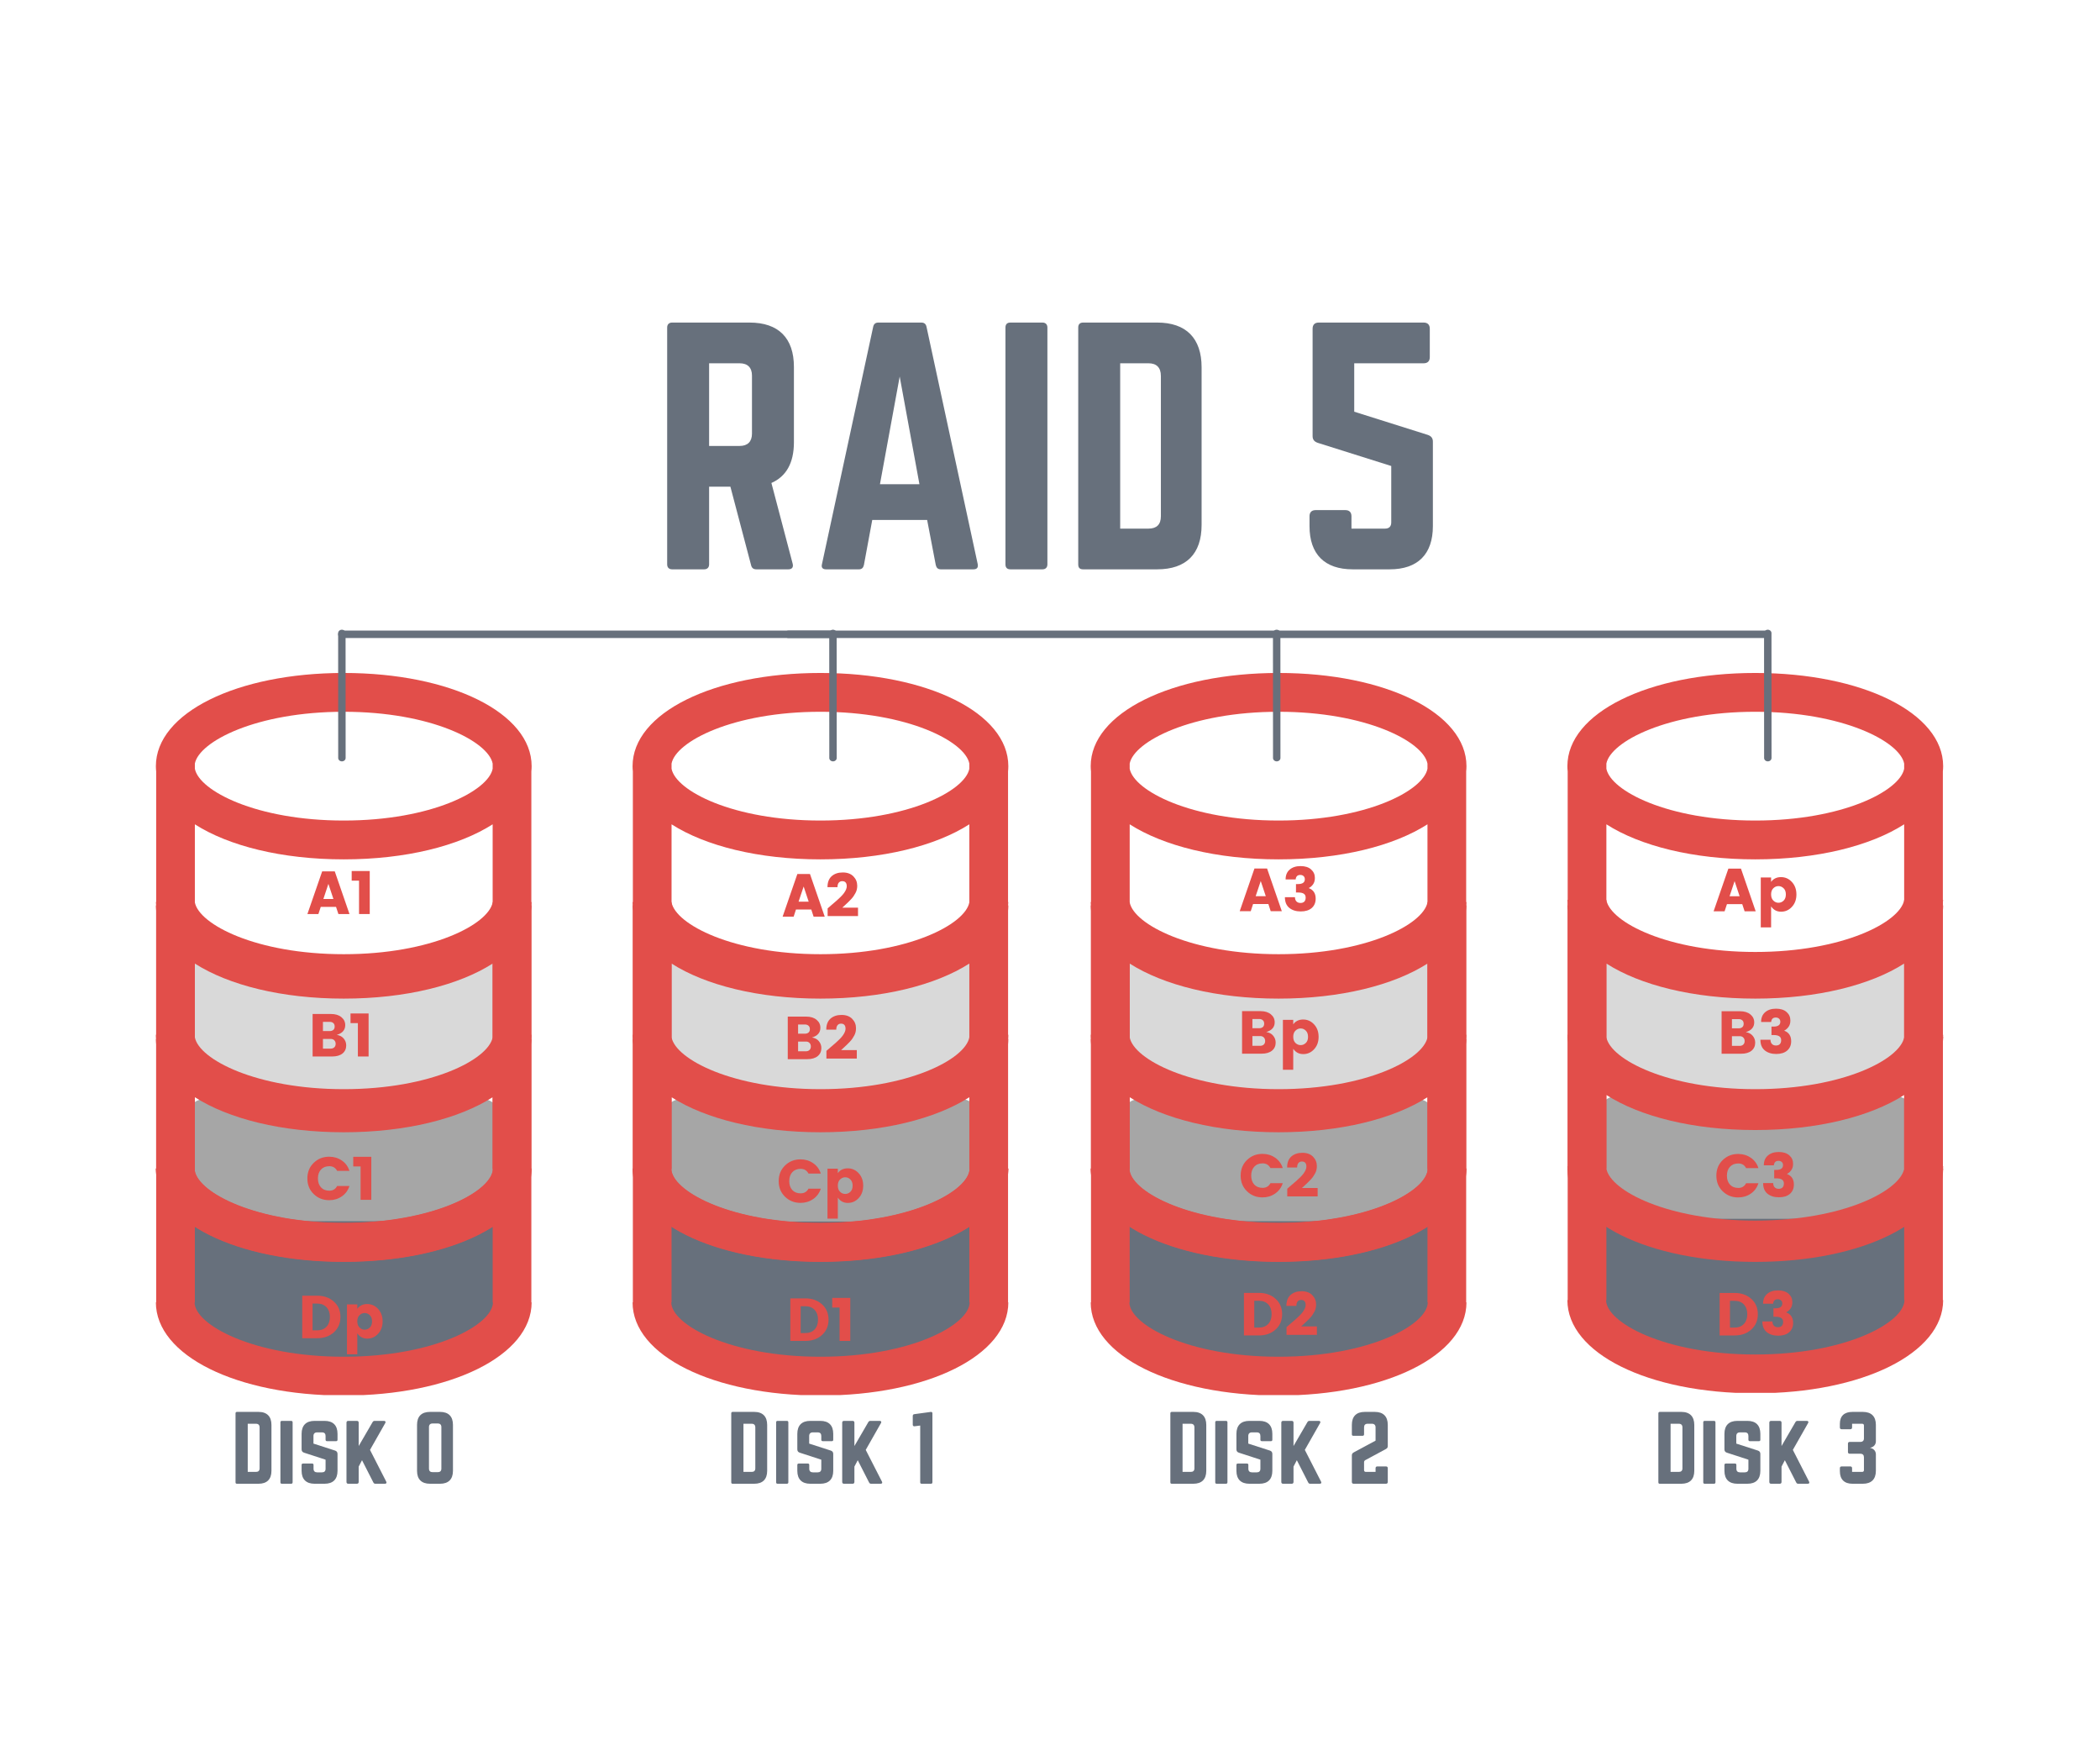 <svg xmlns="http://www.w3.org/2000/svg" width="705" viewBox="0 0 705 591" height="591" version="1.0"><defs><clipPath id="a"><path d="M 52.215 302.773 L 178.75 302.773 L 178.75 468.242 L 52.215 468.242 Z M 52.215 302.773"/></clipPath><clipPath id="b"><path d="M 212.246 302.773 L 338.781 302.773 L 338.781 468.242 L 212.246 468.242 Z M 212.246 302.773"/></clipPath><clipPath id="c"><path d="M 212.246 225.879 L 338.781 225.879 L 338.781 423.547 L 212.246 423.547 Z M 212.246 225.879"/></clipPath><clipPath id="d"><path d="M 52.215 225.879 L 178.75 225.879 L 178.75 423.547 L 52.215 423.547 Z M 52.215 225.879"/></clipPath><clipPath id="e"><path d="M 366.047 225.879 L 492.582 225.879 L 492.582 423.547 L 366.047 423.547 Z M 366.047 225.879"/></clipPath><clipPath id="f"><path d="M 526.078 302.023 L 652.613 302.023 L 652.613 467.496 L 526.078 467.496 Z M 526.078 302.023"/></clipPath><clipPath id="g"><path d="M 526.078 225.879 L 652.613 225.879 L 652.613 423.547 L 526.078 423.547 Z M 526.078 225.879"/></clipPath><clipPath id="h"><path d="M 366.047 302.773 L 492.582 302.773 L 492.582 468.242 L 366.047 468.242 Z M 366.047 302.773"/></clipPath></defs><path fill="#67707C" d="M 161.652 456.398 L 68.969 456.398 C 65.398 456.398 62.488 453.453 62.488 449.836 L 62.488 416.008 C 62.488 412.391 65.398 409.445 68.969 409.445 L 161.652 409.445 C 165.223 409.445 168.133 412.391 168.133 416.008 L 168.133 449.836 C 168.133 453.453 165.223 456.398 161.652 456.398"/><path fill="#D9D9D9" d="M 161.652 369.195 L 68.969 369.195 C 65.398 369.195 62.488 366.25 62.488 362.633 L 62.488 328.805 C 62.488 325.188 65.398 322.242 68.969 322.242 L 161.652 322.242 C 165.223 322.242 168.133 325.188 168.133 328.805 L 168.133 362.633 C 168.133 366.25 165.223 369.195 161.652 369.195"/><path fill="#A6A6A6" d="M 161.656 409.906 L 68.969 409.906 C 65.395 409.906 62.488 406.973 62.488 403.375 L 62.488 375.355 C 62.488 371.754 65.395 368.82 68.969 368.82 L 161.656 368.82 C 165.227 368.82 168.137 371.754 168.137 375.355 L 168.137 403.375 C 168.137 406.973 165.227 409.906 161.656 409.906"/><g clip-path="url(#a)"><path fill="#E24E4A" d="M 115.406 455.383 C 84.836 455.383 65.324 444.566 65.324 437.129 L 65.418 437.129 L 65.418 411.703 C 76.766 418.949 94.598 423.461 115.406 423.461 C 136.211 423.461 154.043 418.949 165.391 411.699 L 165.391 437.129 L 165.488 437.129 C 165.488 444.566 145.977 455.383 115.406 455.383 Z M 115.406 283.766 C 144.809 283.766 163.965 293.766 165.391 301.148 L 165.391 302.887 C 163.965 310.277 144.809 320.273 115.406 320.273 C 86.008 320.273 66.852 310.281 65.418 302.895 L 65.418 301.145 C 66.852 293.762 86.008 283.766 115.406 283.766 Z M 65.418 349.637 L 65.418 321.539 C 76.766 328.789 94.598 333.301 115.406 333.301 C 136.211 333.301 154.043 328.789 165.391 321.539 L 165.391 349.633 C 163.965 357.016 144.809 367.012 115.406 367.012 C 86.008 367.012 66.852 357.02 65.418 349.637 Z M 115.406 380.039 C 136.211 380.039 154.043 375.527 165.391 368.277 L 165.391 393.051 C 163.965 400.434 144.809 410.438 115.406 410.438 C 86.008 410.438 66.852 400.441 65.418 393.059 L 65.418 368.277 C 76.766 375.527 94.598 380.039 115.406 380.039 Z M 178.477 348.762 L 178.383 348.762 L 178.383 303.793 C 178.441 303.207 178.477 302.617 178.477 302.02 C 178.477 284.188 151.359 270.742 115.406 270.742 C 79.449 270.742 52.332 284.188 52.332 302.02 C 52.332 302.617 52.367 303.215 52.43 303.797 L 52.43 348.762 L 52.332 348.762 C 52.332 349.359 52.367 349.949 52.43 350.543 L 52.43 392.184 L 52.332 392.184 C 52.332 392.781 52.367 393.371 52.43 393.957 L 52.43 437.129 L 52.332 437.129 C 52.332 454.961 79.449 468.406 115.406 468.406 C 151.359 468.406 178.477 454.961 178.477 437.129 L 178.383 437.129 L 178.383 393.949 C 178.441 393.367 178.477 392.773 178.477 392.184 L 178.383 392.184 L 178.383 350.531 C 178.441 349.945 178.477 349.355 178.477 348.762"/></g><path fill="#67707C" d="M 636.145 454.949 L 542.875 454.949 C 539.285 454.949 536.355 452.035 536.355 448.461 L 536.355 415.016 C 536.355 411.441 539.285 408.527 542.875 408.527 L 636.145 408.527 C 639.738 408.527 642.668 411.441 642.668 415.016 L 642.668 448.461 C 642.668 452.035 639.738 454.949 636.145 454.949"/><path fill="#D9D9D9" d="M 636.145 367.746 L 542.875 367.746 C 539.285 367.746 536.355 364.832 536.355 361.258 L 536.355 327.816 C 536.355 324.238 539.285 321.324 542.875 321.324 L 636.145 321.324 C 639.738 321.324 642.668 324.238 642.668 327.816 L 642.668 361.258 C 642.668 364.832 639.738 367.746 636.145 367.746"/><path fill="#A6A6A6" d="M 636.148 409.086 L 542.875 409.086 C 539.281 409.086 536.352 406.145 536.352 402.539 L 536.352 374.453 C 536.352 370.844 539.281 367.906 542.875 367.906 L 636.148 367.906 C 639.742 367.906 642.668 370.844 642.668 374.453 L 642.668 402.539 C 642.668 406.145 639.742 409.086 636.148 409.086"/><path fill="#67707C" d="M 322.312 455.863 L 229.043 455.863 C 225.449 455.863 222.523 452.953 222.523 449.375 L 222.523 415.934 C 222.523 412.359 225.449 409.445 229.043 409.445 L 322.312 409.445 C 325.906 409.445 328.832 412.359 328.832 415.934 L 328.832 449.375 C 328.832 452.953 325.906 455.863 322.312 455.863"/><path fill="#D9D9D9" d="M 322.312 368.664 L 229.043 368.664 C 225.449 368.664 222.523 365.75 222.523 362.172 L 222.523 328.73 C 222.523 325.156 225.449 322.242 229.043 322.242 L 322.312 322.242 C 325.906 322.242 328.832 325.156 328.832 328.73 L 328.832 362.172 C 328.832 365.75 325.906 368.664 322.312 368.664"/><path fill="#A6A6A6" d="M 322.316 410 L 229.043 410 C 225.449 410 222.52 407.062 222.52 403.453 L 222.52 375.367 C 222.52 371.762 225.449 368.82 229.043 368.82 L 322.316 368.82 C 325.91 368.82 328.836 371.762 328.836 375.367 L 328.836 403.453 C 328.836 407.062 325.91 410 322.316 410"/><path fill="#67707C" d="M 475.484 456.398 L 382.801 456.398 C 379.23 456.398 376.324 453.453 376.324 449.836 L 376.324 416.008 C 376.324 412.391 379.23 409.445 382.801 409.445 L 475.484 409.445 C 479.059 409.445 481.965 412.391 481.965 416.008 L 481.965 449.836 C 481.965 453.453 479.059 456.398 475.484 456.398"/><path fill="#D9D9D9" d="M 475.484 369.195 L 382.801 369.195 C 379.23 369.195 376.324 366.25 376.324 362.633 L 376.324 328.805 C 376.324 325.188 379.23 322.242 382.801 322.242 L 475.484 322.242 C 479.059 322.242 481.965 325.188 481.965 328.805 L 481.965 362.633 C 481.965 366.25 479.059 369.195 475.484 369.195"/><path fill="#A6A6A6" d="M 475.488 409.906 L 382.801 409.906 C 379.23 409.906 376.32 406.973 376.32 403.375 L 376.32 375.355 C 376.32 371.754 379.23 368.82 382.801 368.82 L 475.488 368.82 C 479.059 368.82 481.969 371.754 481.969 375.355 L 481.969 403.375 C 481.969 406.973 479.059 409.906 475.488 409.906"/><g clip-path="url(#b)"><path fill="#E24E4A" d="M 275.438 455.383 C 244.867 455.383 225.355 444.566 225.355 437.129 L 225.449 437.129 L 225.449 411.703 C 236.797 418.949 254.629 423.461 275.438 423.461 C 296.242 423.461 314.074 418.949 325.422 411.699 L 325.422 437.129 L 325.52 437.129 C 325.52 444.566 306.008 455.383 275.438 455.383 Z M 275.438 283.766 C 304.84 283.766 323.996 293.766 325.422 301.148 L 325.422 302.887 C 323.996 310.277 304.84 320.273 275.438 320.273 C 246.039 320.273 226.883 310.281 225.449 302.895 L 225.449 301.145 C 226.883 293.762 246.039 283.766 275.438 283.766 Z M 225.449 349.637 L 225.449 321.539 C 236.797 328.789 254.629 333.301 275.438 333.301 C 296.242 333.301 314.074 328.789 325.422 321.539 L 325.422 349.633 C 323.996 357.016 304.84 367.012 275.438 367.012 C 246.039 367.012 226.883 357.02 225.449 349.637 Z M 275.438 380.039 C 296.242 380.039 314.074 375.527 325.422 368.277 L 325.422 393.051 C 323.996 400.434 304.84 410.438 275.438 410.438 C 246.039 410.438 226.883 400.441 225.449 393.059 L 225.449 368.277 C 236.797 375.527 254.629 380.039 275.438 380.039 Z M 338.508 348.762 L 338.414 348.762 L 338.414 303.793 C 338.473 303.207 338.508 302.617 338.508 302.02 C 338.508 284.188 311.391 270.742 275.438 270.742 C 239.48 270.742 212.363 284.188 212.363 302.02 C 212.363 302.617 212.398 303.215 212.461 303.797 L 212.461 348.762 L 212.363 348.762 C 212.363 349.359 212.398 349.949 212.461 350.543 L 212.461 392.184 L 212.363 392.184 C 212.363 392.781 212.398 393.371 212.461 393.957 L 212.461 437.129 L 212.363 437.129 C 212.363 454.961 239.48 468.406 275.438 468.406 C 311.391 468.406 338.508 454.961 338.508 437.129 L 338.414 437.129 L 338.414 393.949 C 338.473 393.367 338.508 392.773 338.508 392.184 L 338.414 392.184 L 338.414 350.531 C 338.473 349.945 338.508 349.355 338.508 348.762"/></g><g clip-path="url(#c)"><path fill="#E24E4A" d="M 275.438 410.52 C 244.867 410.52 225.355 399.707 225.355 392.27 L 225.449 392.27 L 225.449 366.84 C 236.797 374.086 254.629 378.598 275.438 378.598 C 296.242 378.598 314.074 374.086 325.422 366.836 L 325.422 392.27 L 325.52 392.27 C 325.52 399.707 306.008 410.52 275.438 410.52 Z M 275.438 238.902 C 304.84 238.902 323.996 248.906 325.422 256.289 L 325.422 258.027 C 323.996 265.414 304.84 275.41 275.438 275.41 C 246.039 275.41 226.883 265.422 225.449 258.031 L 225.449 256.281 C 226.883 248.898 246.039 238.902 275.438 238.902 Z M 225.449 304.777 L 225.449 276.676 C 236.797 283.93 254.629 288.441 275.438 288.441 C 296.242 288.441 314.074 283.93 325.422 276.676 L 325.422 304.77 C 323.996 312.152 304.84 322.148 275.438 322.148 C 246.039 322.148 226.883 312.16 225.449 304.777 Z M 275.438 335.18 C 296.242 335.18 314.074 330.668 325.422 323.414 L 325.422 348.191 C 323.996 355.574 304.84 365.574 275.438 365.574 C 246.039 365.574 226.883 355.578 225.449 348.195 L 225.449 323.414 C 236.797 330.668 254.629 335.18 275.438 335.18 Z M 338.508 303.902 L 338.414 303.902 L 338.414 258.93 C 338.473 258.344 338.508 257.754 338.508 257.156 C 338.508 239.324 311.391 225.879 275.438 225.879 C 239.48 225.879 212.363 239.324 212.363 257.156 C 212.363 257.754 212.398 258.352 212.461 258.938 L 212.461 303.902 L 212.363 303.902 C 212.363 304.5 212.398 305.09 212.461 305.68 L 212.461 347.32 L 212.363 347.32 C 212.363 347.918 212.398 348.508 212.461 349.094 L 212.461 392.27 L 212.363 392.27 C 212.363 410.098 239.48 423.547 275.438 423.547 C 311.391 423.547 338.508 410.098 338.508 392.27 L 338.414 392.27 L 338.414 349.09 C 338.473 348.504 338.508 347.914 338.508 347.32 L 338.414 347.32 L 338.414 305.668 C 338.473 305.082 338.508 304.492 338.508 303.902"/></g><path stroke-linecap="round" transform="matrix(2.251 0 0 2.493 113.521 212.904)" fill="none" d="M 0.501 0.001 L 73.357 0.001" stroke="#67707C"/><path stroke-linecap="round" transform="matrix(-.001 -2.261 2.493 -.001 279.653 255.549)" fill="none" d="M 0.5 -0 L 19.043 -0" stroke="#67707C"/><g clip-path="url(#d)"><path fill="#E24E4A" d="M 115.406 410.52 C 84.836 410.52 65.324 399.707 65.324 392.27 L 65.418 392.27 L 65.418 366.84 C 76.766 374.086 94.598 378.598 115.406 378.598 C 136.211 378.598 154.043 374.086 165.391 366.836 L 165.391 392.27 L 165.488 392.27 C 165.488 399.707 145.977 410.52 115.406 410.52 Z M 115.406 238.902 C 144.809 238.902 163.965 248.906 165.391 256.289 L 165.391 258.027 C 163.965 265.414 144.809 275.41 115.406 275.41 C 86.008 275.41 66.852 265.422 65.418 258.031 L 65.418 256.281 C 66.852 248.898 86.008 238.902 115.406 238.902 Z M 65.418 304.777 L 65.418 276.676 C 76.766 283.93 94.598 288.441 115.406 288.441 C 136.211 288.441 154.043 283.93 165.391 276.676 L 165.391 304.77 C 163.965 312.152 144.809 322.148 115.406 322.148 C 86.008 322.148 66.852 312.16 65.418 304.777 Z M 115.406 335.18 C 136.211 335.18 154.043 330.668 165.391 323.414 L 165.391 348.191 C 163.965 355.574 144.809 365.574 115.406 365.574 C 86.008 365.574 66.852 355.578 65.418 348.195 L 65.418 323.414 C 76.766 330.668 94.598 335.18 115.406 335.18 Z M 178.477 303.902 L 178.383 303.902 L 178.383 258.93 C 178.441 258.344 178.477 257.754 178.477 257.156 C 178.477 239.324 151.359 225.879 115.406 225.879 C 79.449 225.879 52.332 239.324 52.332 257.156 C 52.332 257.754 52.367 258.352 52.43 258.938 L 52.43 303.902 L 52.332 303.902 C 52.332 304.5 52.367 305.09 52.43 305.68 L 52.43 347.32 L 52.332 347.32 C 52.332 347.918 52.367 348.508 52.43 349.094 L 52.43 392.27 L 52.332 392.27 C 52.332 410.098 79.449 423.547 115.406 423.547 C 151.359 423.547 178.477 410.098 178.477 392.27 L 178.383 392.27 L 178.383 349.09 C 178.441 348.504 178.477 347.914 178.477 347.32 L 178.383 347.32 L 178.383 305.668 C 178.441 305.082 178.477 304.492 178.477 303.902"/></g><path stroke-linecap="round" transform="matrix(-.001 -2.261 2.493 -.001 114.784 255.549)" fill="none" d="M 0.5 0.001 L 19.043 0.001" stroke="#67707C"/><g clip-path="url(#e)"><path fill="#E24E4A" d="M 429.238 410.52 C 398.668 410.52 379.156 399.707 379.156 392.27 L 379.254 392.27 L 379.254 366.84 C 390.598 374.086 408.434 378.598 429.238 378.598 C 450.043 378.598 467.879 374.086 479.223 366.836 L 479.223 392.27 L 479.32 392.27 C 479.32 399.707 459.809 410.52 429.238 410.52 Z M 429.238 238.902 C 458.641 238.902 477.797 248.906 479.223 256.289 L 479.223 258.027 C 477.797 265.414 458.641 275.41 429.238 275.41 C 399.84 275.41 380.684 265.422 379.254 258.031 L 379.254 256.281 C 380.684 248.898 399.84 238.902 429.238 238.902 Z M 379.254 304.777 L 379.254 276.676 C 390.598 283.93 408.434 288.441 429.238 288.441 C 450.043 288.441 467.879 283.93 479.223 276.676 L 479.223 304.77 C 477.797 312.152 458.641 322.148 429.238 322.148 C 399.84 322.148 380.684 312.16 379.254 304.777 Z M 429.238 335.18 C 450.043 335.18 467.879 330.668 479.223 323.414 L 479.223 348.191 C 477.797 355.574 458.641 365.574 429.238 365.574 C 399.84 365.574 380.684 355.578 379.254 348.195 L 379.254 323.414 C 390.598 330.668 408.434 335.18 429.238 335.18 Z M 492.312 303.902 L 492.215 303.902 L 492.215 258.93 C 492.273 258.344 492.312 257.754 492.312 257.156 C 492.312 239.324 465.195 225.879 429.238 225.879 C 393.281 225.879 366.164 239.324 366.164 257.156 C 366.164 257.754 366.203 258.352 366.262 258.938 L 366.262 303.902 L 366.164 303.902 C 366.164 304.5 366.203 305.09 366.262 305.68 L 366.262 347.32 L 366.164 347.32 C 366.164 347.918 366.203 348.508 366.262 349.094 L 366.262 392.27 L 366.164 392.27 C 366.164 410.098 393.281 423.547 429.238 423.547 C 465.195 423.547 492.312 410.098 492.312 392.27 L 492.215 392.27 L 492.215 349.09 C 492.273 348.504 492.312 347.914 492.312 347.32 L 492.215 347.32 L 492.215 305.668 C 492.273 305.082 492.312 304.492 492.312 303.902"/></g><g clip-path="url(#f)"><path fill="#E24E4A" d="M 589.27 454.633 C 558.699 454.633 539.188 443.82 539.188 436.379 L 539.285 436.379 L 539.285 410.953 C 550.629 418.199 568.465 422.711 589.27 422.711 C 610.074 422.711 627.91 418.199 639.254 410.949 L 639.254 436.379 L 639.352 436.379 C 639.352 443.82 619.84 454.633 589.27 454.633 Z M 589.27 283.016 C 618.672 283.016 637.828 293.02 639.254 300.402 L 639.254 302.137 C 637.828 309.527 618.672 319.523 589.27 319.523 C 559.871 319.523 540.715 309.535 539.285 302.145 L 539.285 300.395 C 540.715 293.012 559.871 283.016 589.27 283.016 Z M 539.285 348.891 L 539.285 320.789 C 550.629 328.043 568.465 332.555 589.27 332.555 C 610.074 332.555 627.91 328.043 639.254 320.789 L 639.254 348.883 C 637.828 356.266 618.672 366.262 589.27 366.262 C 559.871 366.262 540.715 356.273 539.285 348.891 Z M 589.27 379.293 C 610.074 379.293 627.91 374.777 639.254 367.527 L 639.254 392.305 C 637.828 399.688 618.672 409.688 589.27 409.688 C 559.871 409.688 540.715 399.691 539.285 392.309 L 539.285 367.527 C 550.629 374.777 568.465 379.293 589.27 379.293 Z M 652.344 348.016 L 652.246 348.016 L 652.246 303.043 C 652.305 302.457 652.344 301.867 652.344 301.27 C 652.344 283.438 625.227 269.992 589.27 269.992 C 553.312 269.992 526.195 283.438 526.195 301.27 C 526.195 301.867 526.234 302.465 526.293 303.051 L 526.293 348.016 L 526.195 348.016 C 526.195 348.609 526.234 349.203 526.293 349.793 L 526.293 391.434 L 526.195 391.434 C 526.195 392.031 526.234 392.621 526.293 393.207 L 526.293 436.379 L 526.195 436.379 C 526.195 454.211 553.312 467.656 589.27 467.656 C 625.227 467.656 652.344 454.211 652.344 436.379 L 652.246 436.379 L 652.246 393.203 C 652.305 392.617 652.344 392.027 652.344 391.434 L 652.246 391.434 L 652.246 349.781 C 652.305 349.195 652.344 348.605 652.344 348.016"/></g><g clip-path="url(#g)"><path fill="#E24E4A" d="M 589.27 410.52 C 558.699 410.52 539.188 399.707 539.188 392.27 L 539.285 392.27 L 539.285 366.84 C 550.629 374.086 568.465 378.598 589.27 378.598 C 610.074 378.598 627.91 374.086 639.254 366.836 L 639.254 392.27 L 639.352 392.27 C 639.352 399.707 619.84 410.52 589.27 410.52 Z M 589.27 238.902 C 618.672 238.902 637.828 248.906 639.254 256.289 L 639.254 258.027 C 637.828 265.414 618.672 275.41 589.27 275.41 C 559.871 275.41 540.715 265.422 539.285 258.031 L 539.285 256.281 C 540.715 248.898 559.871 238.902 589.27 238.902 Z M 539.285 304.777 L 539.285 276.676 C 550.629 283.93 568.465 288.441 589.27 288.441 C 610.074 288.441 627.91 283.93 639.254 276.676 L 639.254 304.77 C 637.828 312.152 618.672 322.148 589.27 322.148 C 559.871 322.148 540.715 312.16 539.285 304.777 Z M 589.27 335.18 C 610.074 335.18 627.91 330.668 639.254 323.414 L 639.254 348.191 C 637.828 355.574 618.672 365.574 589.27 365.574 C 559.871 365.574 540.715 355.578 539.285 348.195 L 539.285 323.414 C 550.629 330.668 568.465 335.18 589.27 335.18 Z M 652.344 303.902 L 652.246 303.902 L 652.246 258.93 C 652.305 258.344 652.344 257.754 652.344 257.156 C 652.344 239.324 625.227 225.879 589.27 225.879 C 553.312 225.879 526.195 239.324 526.195 257.156 C 526.195 257.754 526.234 258.352 526.293 258.938 L 526.293 303.902 L 526.195 303.902 C 526.195 304.5 526.234 305.09 526.293 305.68 L 526.293 347.32 L 526.195 347.32 C 526.195 347.918 526.234 348.508 526.293 349.094 L 526.293 392.27 L 526.195 392.27 C 526.195 410.098 553.312 423.547 589.27 423.547 C 625.227 423.547 652.344 410.098 652.344 392.27 L 652.246 392.27 L 652.246 349.09 C 652.305 348.504 652.344 347.914 652.344 347.32 L 652.246 347.32 L 652.246 305.668 C 652.305 305.082 652.344 304.492 652.344 303.902"/></g><g fill="#67707C"><g><g><path d="M 47.73 -67.918 C 47.73 -77.648 42.551 -82.828 32.82 -82.828 L 6.832 -82.828 C 5.797 -82.828 5.176 -82.203 5.176 -81.168 L 5.176 -1.656 C 5.176 -0.621 5.797 0 6.832 0 L 17.602 0 C 18.637 0 19.258 -0.621 19.258 -1.656 L 19.258 -27.746 L 26.402 -27.746 L 33.336 -1.449 C 33.543 -0.52 34.062 0 35.098 0 L 45.863 0 C 47.004 0 47.625 -0.621 47.316 -1.863 L 40.172 -28.988 C 45.141 -31.164 47.73 -35.719 47.73 -42.656 Z M 19.258 -41.414 L 19.258 -69.16 L 29.508 -69.16 C 32.199 -69.16 33.648 -67.711 33.648 -65.02 L 33.648 -45.555 C 33.648 -42.863 32.199 -41.414 29.508 -41.414 Z M 19.258 -41.414" transform="translate(218.801 191.094)"/></g></g></g><g fill="#67707C"><g><g><path d="M 55.078 0 C 56.32 0 56.734 -0.621 56.527 -1.762 L 39.344 -81.375 C 39.137 -82.41 38.516 -82.828 37.582 -82.828 L 23.191 -82.828 C 22.258 -82.828 21.637 -82.41 21.43 -81.375 L 4.246 -1.762 C 3.934 -0.621 4.453 0 5.59 0 L 16.668 0 C 17.602 0 18.117 -0.52 18.324 -1.449 L 21.121 -16.566 L 39.551 -16.566 L 42.449 -1.449 C 42.656 -0.52 43.172 0 44.105 0 Z M 36.961 -28.574 L 23.711 -28.574 L 30.336 -64.707 Z M 36.961 -28.574" transform="translate(271.704 191.094)"/></g></g></g><g fill="#67707C"><g><g><path d="M 6.832 -82.828 C 5.695 -82.828 5.176 -82.203 5.176 -81.168 L 5.176 -1.656 C 5.176 -0.621 5.695 0 6.832 0 L 17.602 0 C 18.637 0 19.258 -0.621 19.258 -1.656 L 19.258 -81.168 C 19.258 -82.203 18.637 -82.828 17.602 -82.828 Z M 6.832 -82.828" transform="translate(332.37 191.094)"/></g></g></g><g fill="#67707C"><g><g><path d="M 5.176 -1.656 C 5.176 -0.52 5.695 0 6.832 0 L 31.68 0 C 41.414 0 46.59 -5.176 46.59 -14.91 L 46.59 -67.812 C 46.59 -77.547 41.414 -82.828 31.68 -82.828 L 6.832 -82.828 C 5.695 -82.828 5.176 -82.203 5.176 -81.168 Z M 19.258 -13.668 L 19.258 -69.16 L 28.781 -69.16 C 31.473 -69.16 32.922 -67.711 32.922 -64.914 L 32.922 -17.809 C 32.922 -15.012 31.473 -13.668 28.781 -13.668 Z M 19.258 -13.668" transform="translate(356.803 191.094)"/></g></g></g><g fill="#67707C"><g><g><path d="M 8.281 -82.828 C 6.938 -82.828 6.211 -82.102 6.211 -80.754 L 6.211 -44.727 C 6.211 -43.586 6.73 -42.863 7.973 -42.449 L 32.613 -34.684 L 32.613 -15.738 C 32.613 -14.391 31.887 -13.668 30.543 -13.668 L 19.258 -13.668 L 19.258 -17.809 C 19.258 -19.152 18.531 -19.879 17.188 -19.879 L 7.246 -19.879 C 5.902 -19.879 5.176 -19.152 5.176 -17.809 L 5.176 -14.496 C 5.176 -5.074 10.25 0 19.672 0 L 32.094 0 C 41.516 0 46.59 -5.074 46.59 -14.496 L 46.59 -42.863 C 46.59 -44 46.07 -44.727 44.828 -45.141 L 20.188 -52.906 L 20.188 -69.16 L 43.484 -69.16 C 44.828 -69.16 45.555 -69.883 45.555 -71.23 L 45.555 -80.754 C 45.555 -82.102 44.828 -82.828 43.484 -82.828 Z M 8.281 -82.828" transform="translate(434.448 191.094)"/></g></g></g><path stroke-linecap="round" transform="matrix(2.251 0 0 2.493 427.355 212.904)" fill="none" d="M 0.5 0.001 L 73.358 0.001" stroke="#67707C"/><path stroke-linecap="round" transform="matrix(-.001 -2.261 2.493 -.001 593.487 255.549)" fill="none" d="M 0.5 -0.001 L 19.043 -0.001" stroke="#67707C"/><path stroke-linecap="round" transform="matrix(-.001 -2.261 2.493 -.001 428.617 255.549)" fill="none" d="M 0.5 0 L 19.043 0" stroke="#67707C"/><g clip-path="url(#h)"><path fill="#E24E4A" d="M 429.238 455.383 C 398.668 455.383 379.156 444.566 379.156 437.129 L 379.254 437.129 L 379.254 411.703 C 390.598 418.949 408.434 423.461 429.238 423.461 C 450.043 423.461 467.879 418.949 479.223 411.699 L 479.223 437.129 L 479.32 437.129 C 479.32 444.566 459.809 455.383 429.238 455.383 Z M 429.238 283.766 C 458.641 283.766 477.797 293.766 479.223 301.148 L 479.223 302.887 C 477.797 310.277 458.641 320.273 429.238 320.273 C 399.84 320.273 380.684 310.281 379.254 302.895 L 379.254 301.145 C 380.684 293.762 399.84 283.766 429.238 283.766 Z M 379.254 349.637 L 379.254 321.539 C 390.598 328.789 408.434 333.301 429.238 333.301 C 450.043 333.301 467.879 328.789 479.223 321.539 L 479.223 349.633 C 477.797 357.016 458.641 367.012 429.238 367.012 C 399.84 367.012 380.684 357.02 379.254 349.637 Z M 429.238 380.039 C 450.043 380.039 467.879 375.527 479.223 368.277 L 479.223 393.051 C 477.797 400.434 458.641 410.438 429.238 410.438 C 399.84 410.438 380.684 400.441 379.254 393.059 L 379.254 368.277 C 390.598 375.527 408.434 380.039 429.238 380.039 Z M 492.312 348.762 L 492.215 348.762 L 492.215 303.793 C 492.273 303.207 492.312 302.617 492.312 302.02 C 492.312 284.188 465.195 270.742 429.238 270.742 C 393.281 270.742 366.164 284.188 366.164 302.02 C 366.164 302.617 366.203 303.215 366.262 303.797 L 366.262 348.762 L 366.164 348.762 C 366.164 349.359 366.203 349.949 366.262 350.543 L 366.262 392.184 L 366.164 392.184 C 366.164 392.781 366.203 393.371 366.262 393.957 L 366.262 437.129 L 366.164 437.129 C 366.164 454.961 393.281 468.406 429.238 468.406 C 465.195 468.406 492.312 454.961 492.312 437.129 L 492.215 437.129 L 492.215 393.949 C 492.273 393.367 492.312 392.773 492.312 392.184 L 492.215 392.184 L 492.215 350.531 C 492.273 349.945 492.312 349.355 492.312 348.762"/></g><path stroke-linecap="round" transform="matrix(2.251 0 0 2.493 263.502 212.904)" fill="none" d="M 0.501 0.001 L 73.357 0.001" stroke="#67707C"/><g fill="#67707C"><g><g><path d="M 1.508 -0.48 C 1.508 -0.152 1.656 0 1.988 0 L 9.223 0 C 12.059 0 13.566 -1.508 13.566 -4.34 L 13.566 -19.746 C 13.566 -22.578 12.059 -24.117 9.223 -24.117 L 1.988 -24.117 C 1.656 -24.117 1.508 -23.934 1.508 -23.633 Z M 5.605 -3.98 L 5.605 -20.137 L 8.379 -20.137 C 9.164 -20.137 9.586 -19.715 9.586 -18.902 L 9.586 -5.184 C 9.586 -4.371 9.164 -3.98 8.379 -3.98 Z M 5.605 -3.98" transform="translate(77.564 498.014)"/></g></g></g><g fill="#67707C"><g><g><path d="M 1.988 0 C 1.656 0 1.508 -0.18 1.508 -0.48 L 1.508 -20.621 C 1.508 -20.922 1.656 -21.102 1.988 -21.102 L 5.125 -21.102 C 5.426 -21.102 5.605 -20.922 5.605 -20.621 L 5.605 -0.48 C 5.605 -0.18 5.426 0 5.125 0 Z M 1.988 0" transform="translate(92.632 498.014)"/></g></g></g><g fill="#67707C"><g><g><path d="M 5.848 -21.102 C 3.043 -21.102 1.508 -19.594 1.508 -16.762 L 1.508 -11.547 C 1.508 -10.973 1.777 -10.609 2.32 -10.43 L 9.555 -8.078 L 9.555 -5.035 C 9.555 -4.219 9.133 -3.828 8.352 -3.828 L 6.723 -3.828 C 5.969 -3.828 5.516 -4.219 5.516 -5.035 L 5.516 -6.301 C 5.516 -6.633 5.367 -6.781 5.035 -6.781 L 1.988 -6.781 C 1.688 -6.781 1.508 -6.633 1.508 -6.301 L 1.508 -4.34 C 1.508 -1.508 3.043 0 5.848 0 L 9.223 0 C 12.059 0 13.566 -1.508 13.566 -4.34 L 13.566 -10.008 C 13.566 -10.582 13.293 -10.941 12.781 -11.125 L 5.488 -13.477 L 5.488 -16.039 C 5.488 -16.82 5.938 -17.242 6.691 -17.242 L 8.352 -17.242 C 9.164 -17.242 9.555 -16.82 9.555 -16.039 L 9.555 -14.77 C 9.555 -14.469 9.738 -14.289 10.039 -14.289 L 13.082 -14.289 C 13.414 -14.289 13.566 -14.469 13.566 -14.77 L 13.566 -16.762 C 13.566 -19.594 12.059 -21.102 9.223 -21.102 Z M 5.848 -21.102" transform="translate(99.744 498.014)"/></g></g></g><g fill="#67707C"><g><g><path d="M 14.41 0 C 14.891 0 15.074 -0.301 14.863 -0.691 L 9.406 -11.363 L 14.531 -20.379 C 14.77 -20.77 14.559 -21.102 14.109 -21.102 L 10.941 -21.102 C 10.609 -21.102 10.398 -20.922 10.25 -20.648 L 5.605 -12.66 L 5.605 -20.5 C 5.605 -20.891 5.395 -21.102 5.004 -21.102 L 2.109 -21.102 C 1.719 -21.102 1.508 -20.891 1.508 -20.5 L 1.508 -0.602 C 1.508 -0.211 1.719 0 2.109 0 L 5.004 0 C 5.395 0 5.605 -0.211 5.605 -0.602 L 5.605 -5.758 L 6.723 -7.898 L 10.52 -0.453 C 10.672 -0.152 10.852 0 11.215 0 Z M 14.41 0" transform="translate(114.811 498.014)"/></g></g></g><g fill="#67707C"><g><g><path d="M 1.508 -4.34 C 1.508 -1.508 3.016 0 5.848 0 L 9.223 0 C 12.059 0 13.566 -1.508 13.566 -4.34 L 13.566 -19.773 C 13.566 -22.609 12.059 -24.117 9.223 -24.117 L 5.848 -24.117 C 3.016 -24.117 1.508 -22.609 1.508 -19.773 Z M 6.723 -3.891 C 5.938 -3.891 5.516 -4.281 5.516 -5.094 L 5.516 -19.023 C 5.516 -19.805 5.938 -20.227 6.723 -20.227 L 8.473 -20.227 C 9.254 -20.227 9.676 -19.805 9.676 -19.023 L 9.676 -5.094 C 9.676 -4.281 9.254 -3.891 8.473 -3.891 Z M 6.723 -3.891" transform="translate(138.498 498.014)"/></g></g></g><g fill="#67707C"><g><g><path d="M 1.508 -0.48 C 1.508 -0.152 1.656 0 1.988 0 L 9.223 0 C 12.059 0 13.566 -1.508 13.566 -4.34 L 13.566 -19.746 C 13.566 -22.578 12.059 -24.117 9.223 -24.117 L 1.988 -24.117 C 1.656 -24.117 1.508 -23.934 1.508 -23.633 Z M 5.605 -3.98 L 5.605 -20.137 L 8.379 -20.137 C 9.164 -20.137 9.586 -19.715 9.586 -18.902 L 9.586 -5.184 C 9.586 -4.371 9.164 -3.98 8.379 -3.98 Z M 5.605 -3.98" transform="translate(243.984 498.014)"/></g></g></g><g fill="#67707C"><g><g><path d="M 1.988 0 C 1.656 0 1.508 -0.18 1.508 -0.48 L 1.508 -20.621 C 1.508 -20.922 1.656 -21.102 1.988 -21.102 L 5.125 -21.102 C 5.426 -21.102 5.605 -20.922 5.605 -20.621 L 5.605 -0.48 C 5.605 -0.18 5.426 0 5.125 0 Z M 1.988 0" transform="translate(259.052 498.014)"/></g></g></g><g fill="#67707C"><g><g><path d="M 5.848 -21.102 C 3.043 -21.102 1.508 -19.594 1.508 -16.762 L 1.508 -11.547 C 1.508 -10.973 1.777 -10.609 2.32 -10.43 L 9.555 -8.078 L 9.555 -5.035 C 9.555 -4.219 9.133 -3.828 8.352 -3.828 L 6.723 -3.828 C 5.969 -3.828 5.516 -4.219 5.516 -5.035 L 5.516 -6.301 C 5.516 -6.633 5.367 -6.781 5.035 -6.781 L 1.988 -6.781 C 1.688 -6.781 1.508 -6.633 1.508 -6.301 L 1.508 -4.34 C 1.508 -1.508 3.043 0 5.848 0 L 9.223 0 C 12.059 0 13.566 -1.508 13.566 -4.34 L 13.566 -10.008 C 13.566 -10.582 13.293 -10.941 12.781 -11.125 L 5.488 -13.477 L 5.488 -16.039 C 5.488 -16.82 5.938 -17.242 6.691 -17.242 L 8.352 -17.242 C 9.164 -17.242 9.555 -16.82 9.555 -16.039 L 9.555 -14.77 C 9.555 -14.469 9.738 -14.289 10.039 -14.289 L 13.082 -14.289 C 13.414 -14.289 13.566 -14.469 13.566 -14.77 L 13.566 -16.762 C 13.566 -19.594 12.059 -21.102 9.223 -21.102 Z M 5.848 -21.102" transform="translate(266.164 498.014)"/></g></g></g><g fill="#67707C"><g><g><path d="M 14.41 0 C 14.891 0 15.074 -0.301 14.863 -0.691 L 9.406 -11.363 L 14.531 -20.379 C 14.77 -20.77 14.559 -21.102 14.109 -21.102 L 10.941 -21.102 C 10.609 -21.102 10.398 -20.922 10.25 -20.648 L 5.605 -12.66 L 5.605 -20.5 C 5.605 -20.891 5.395 -21.102 5.004 -21.102 L 2.109 -21.102 C 1.719 -21.102 1.508 -20.891 1.508 -20.5 L 1.508 -0.602 C 1.508 -0.211 1.719 0 2.109 0 L 5.004 0 C 5.395 0 5.605 -0.211 5.605 -0.602 L 5.605 -5.758 L 6.723 -7.898 L 10.52 -0.453 C 10.672 -0.152 10.852 0 11.215 0 Z M 14.41 0" transform="translate(281.232 498.014)"/></g></g></g><g fill="#67707C"><g><g><path d="M 2.078 -23.363 C 1.688 -23.332 1.508 -23.121 1.508 -22.73 L 1.508 -19.836 C 1.508 -19.445 1.75 -19.234 2.141 -19.293 L 4.008 -19.535 L 4.008 -0.48 C 4.008 -0.18 4.16 0 4.492 0 L 7.625 0 C 7.93 0 8.109 -0.18 8.109 -0.48 L 8.109 -23.633 C 8.109 -23.934 7.93 -24.117 7.625 -24.117 Z M 2.078 -23.363" transform="translate(304.918 498.014)"/></g></g></g><g fill="#E24E4A"><g><g><path d="M 10.594 0 L 9.812 -2.406 L 4.672 -2.406 L 3.891 0 L 0.188 0 L 5.141 -14.328 L 9.375 -14.328 L 14.328 0 Z M 5.547 -5.047 L 8.938 -5.047 L 7.25 -10.125 Z M 5.547 -5.047" transform="translate(262.546 307.68)"/></g></g></g><g fill="#E24E4A"><g><g><path d="M 0.797 -0.203 L 0.797 -2.781 C 1.16 -3.113 1.676 -3.562 2.344 -4.125 C 3.008 -4.695 3.523 -5.141 3.891 -5.453 C 4.254 -5.773 4.68 -6.176 5.172 -6.656 C 5.66 -7.145 6.023 -7.555 6.266 -7.891 C 6.898 -8.773 7.219 -9.539 7.219 -10.188 C 7.219 -11.344 6.711 -11.922 5.703 -11.922 C 5.211 -11.922 4.82 -11.75 4.531 -11.406 C 4.25 -11.062 4.109 -10.562 4.109 -9.906 L 0.75 -9.906 C 0.75 -11.531 1.219 -12.758 2.156 -13.594 C 3.102 -14.426 4.344 -14.844 5.875 -14.844 C 7.406 -14.844 8.598 -14.406 9.453 -13.531 C 10.305 -12.664 10.734 -11.613 10.734 -10.375 C 10.734 -9.438 10.531 -8.613 10.125 -7.906 C 9.883 -7.5 9.676 -7.156 9.5 -6.875 C 9.32 -6.594 9.031 -6.238 8.625 -5.812 C 8.219 -5.395 7.922 -5.094 7.734 -4.906 C 7.547 -4.719 7.195 -4.391 6.688 -3.922 C 6.176 -3.461 5.852 -3.164 5.719 -3.031 L 11 -3.031 L 11 -0.203 Z M 0.797 -0.203" transform="translate(277.049 307.68)"/></g></g></g><g fill="#E24E4A"><g><g><path d="M 2.812 -1.938 C 1.395 -3.312 0.688 -5.055 0.688 -7.172 C 0.688 -9.297 1.395 -11.047 2.812 -12.422 C 4.227 -13.797 5.961 -14.484 8.016 -14.484 C 9.598 -14.484 11.004 -14.062 12.234 -13.219 C 13.473 -12.383 14.336 -11.219 14.828 -9.719 L 10.688 -9.719 C 10.133 -10.77 9.258 -11.297 8.062 -11.297 C 6.875 -11.297 5.938 -10.922 5.25 -10.172 C 4.57 -9.422 4.234 -8.422 4.234 -7.172 C 4.234 -5.93 4.57 -4.938 5.25 -4.188 C 5.938 -3.445 6.875 -3.078 8.062 -3.078 C 9.258 -3.078 10.133 -3.598 10.688 -4.641 L 14.828 -4.641 C 14.336 -3.148 13.473 -1.984 12.234 -1.141 C 11.004 -0.297 9.598 0.125 8.016 0.125 C 5.961 0.125 4.227 -0.562 2.812 -1.938 Z M 2.812 -1.938" transform="translate(260.73 403.616)"/></g></g></g><g fill="#E24E4A"><g><g><path d="M 9.219 -3.594 C 9.719 -4.07 9.969 -4.758 9.969 -5.656 C 9.969 -6.551 9.719 -7.242 9.219 -7.734 C 8.719 -8.223 8.141 -8.469 7.484 -8.469 C 6.836 -8.469 6.258 -8.223 5.75 -7.734 C 5.25 -7.254 5 -6.566 5 -5.672 C 5 -4.773 5.25 -4.082 5.75 -3.594 C 6.258 -3.113 6.836 -2.875 7.484 -2.875 C 8.141 -2.875 8.719 -3.113 9.219 -3.594 Z M 5 -9.859 C 5.781 -10.93 6.891 -11.469 8.328 -11.469 C 9.773 -11.469 11 -10.922 12 -9.828 C 13.008 -8.742 13.516 -7.352 13.516 -5.656 C 13.516 -3.957 13.008 -2.566 12 -1.484 C 11 -0.398 9.785 0.141 8.359 0.141 C 6.93 0.141 5.812 -0.453 5 -1.641 L 5 5.406 L 1.531 5.406 L 1.531 -11.359 L 5 -11.359 Z M 5 -9.859" transform="translate(276.27 403.616)"/></g></g></g><g fill="#E24E4A"><g><g><path d="M 1.531 -14.281 L 7.734 -14.281 C 9.18 -14.281 10.332 -13.926 11.188 -13.219 C 12.051 -12.52 12.484 -11.625 12.484 -10.531 C 12.484 -8.914 11.539 -7.828 9.656 -7.266 C 10.625 -7.129 11.391 -6.727 11.953 -6.062 C 12.523 -5.395 12.812 -4.613 12.812 -3.719 C 12.812 -2.582 12.395 -1.676 11.562 -1 C 10.727 -0.332 9.566 0 8.078 0 L 1.531 0 Z M 5 -11.641 L 5 -8.547 L 7.281 -8.547 C 7.781 -8.547 8.18 -8.672 8.484 -8.922 C 8.797 -9.18 8.953 -9.566 8.953 -10.078 C 8.953 -10.586 8.797 -10.973 8.484 -11.234 C 8.18 -11.504 7.781 -11.641 7.281 -11.641 Z M 5 -2.641 L 7.625 -2.641 C 8.102 -2.641 8.5 -2.781 8.812 -3.062 C 9.125 -3.352 9.281 -3.75 9.281 -4.25 C 9.281 -4.75 9.129 -5.148 8.828 -5.453 C 8.523 -5.754 8.141 -5.906 7.672 -5.906 L 5 -5.906 Z M 5 -2.641" transform="translate(262.931 355.502)"/></g></g></g><g fill="#E24E4A"><g><g><path d="M 0.797 -0.203 L 0.797 -2.781 C 1.16 -3.113 1.676 -3.562 2.344 -4.125 C 3.008 -4.695 3.523 -5.141 3.891 -5.453 C 4.254 -5.773 4.68 -6.176 5.172 -6.656 C 5.66 -7.145 6.023 -7.555 6.266 -7.891 C 6.898 -8.773 7.219 -9.539 7.219 -10.188 C 7.219 -11.344 6.711 -11.922 5.703 -11.922 C 5.211 -11.922 4.82 -11.75 4.531 -11.406 C 4.25 -11.062 4.109 -10.562 4.109 -9.906 L 0.75 -9.906 C 0.75 -11.531 1.219 -12.758 2.156 -13.594 C 3.102 -14.426 4.344 -14.844 5.875 -14.844 C 7.406 -14.844 8.598 -14.406 9.453 -13.531 C 10.305 -12.664 10.734 -11.613 10.734 -10.375 C 10.734 -9.438 10.531 -8.613 10.125 -7.906 C 9.883 -7.5 9.676 -7.156 9.5 -6.875 C 9.32 -6.594 9.031 -6.238 8.625 -5.812 C 8.219 -5.395 7.922 -5.094 7.734 -4.906 C 7.547 -4.719 7.195 -4.391 6.688 -3.922 C 6.176 -3.461 5.852 -3.164 5.719 -3.031 L 11 -3.031 L 11 -0.203 Z M 0.797 -0.203" transform="translate(276.64 355.502)"/></g></g></g><g fill="#E24E4A"><g><g><path d="M 5 -2.641 L 6.547 -2.641 C 7.879 -2.641 8.926 -3.047 9.688 -3.859 C 10.445 -4.68 10.828 -5.773 10.828 -7.141 C 10.828 -8.516 10.445 -9.609 9.688 -10.422 C 8.926 -11.234 7.879 -11.641 6.547 -11.641 L 5 -11.641 Z M 6.547 -14.281 C 8.828 -14.281 10.695 -13.617 12.156 -12.297 C 13.625 -10.973 14.359 -9.254 14.359 -7.141 C 14.359 -5.035 13.625 -3.316 12.156 -1.984 C 10.695 -0.66 8.828 0 6.547 0 L 1.531 0 L 1.531 -14.281 Z M 6.547 -14.281" transform="translate(263.793 450.076)"/></g></g></g><g fill="#E24E4A"><g><g><path d="M 3.031 0 L 3.031 -11.203 L 0.562 -11.203 L 0.562 -14.438 L 6.625 -14.438 L 6.625 0 Z M 3.031 0" transform="translate(278.825 450.076)"/></g></g></g><g fill="#E24E4A"><g><g><path d="M 10.594 0 L 9.797 -2.406 L 4.672 -2.406 L 3.875 0 L 0.188 0 L 5.141 -14.312 L 9.375 -14.312 L 14.312 0 Z M 5.547 -5.047 L 8.922 -5.047 L 7.234 -10.125 Z M 5.547 -5.047" transform="translate(103.014 306.791)"/></g></g></g><g fill="#E24E4A"><g><g><path d="M 3.031 0 L 3.031 -11.203 L 0.562 -11.203 L 0.562 -14.438 L 6.625 -14.438 L 6.625 0 Z M 3.031 0" transform="translate(117.504 306.791)"/></g></g></g><g fill="#E24E4A"><g><g><path d="M 2.812 -1.938 C 1.395 -3.312 0.688 -5.055 0.688 -7.172 C 0.688 -9.285 1.395 -11.031 2.812 -12.406 C 4.227 -13.781 5.961 -14.469 8.016 -14.469 C 9.598 -14.469 11.004 -14.047 12.234 -13.203 C 13.473 -12.367 14.332 -11.207 14.812 -9.719 L 10.672 -9.719 C 10.129 -10.758 9.258 -11.281 8.062 -11.281 C 6.875 -11.281 5.938 -10.906 5.25 -10.156 C 4.57 -9.414 4.234 -8.422 4.234 -7.172 C 4.234 -5.93 4.57 -4.938 5.25 -4.188 C 5.938 -3.438 6.875 -3.062 8.062 -3.062 C 9.258 -3.062 10.129 -3.586 10.672 -4.641 L 14.812 -4.641 C 14.332 -3.148 13.473 -1.984 12.234 -1.141 C 11.004 -0.297 9.598 0.125 8.016 0.125 C 5.961 0.125 4.227 -0.562 2.812 -1.938 Z M 2.812 -1.938" transform="translate(102.5 402.712)"/></g></g></g><g fill="#E24E4A"><g><g><path d="M 3.031 0 L 3.031 -11.203 L 0.562 -11.203 L 0.562 -14.438 L 6.625 -14.438 L 6.625 0 Z M 3.031 0" transform="translate(118.027 402.712)"/></g></g></g><g fill="#E24E4A"><g><g><path d="M 1.531 -14.266 L 7.719 -14.266 C 9.176 -14.266 10.332 -13.91 11.188 -13.203 C 12.051 -12.504 12.484 -11.613 12.484 -10.531 C 12.484 -8.914 11.539 -7.82 9.656 -7.25 C 10.613 -7.113 11.379 -6.711 11.953 -6.047 C 12.523 -5.391 12.812 -4.613 12.812 -3.719 C 12.812 -2.582 12.395 -1.676 11.562 -1 C 10.727 -0.332 9.562 0 8.062 0 L 1.531 0 Z M 5 -11.625 L 5 -8.531 L 7.281 -8.531 C 7.781 -8.531 8.18 -8.66 8.484 -8.922 C 8.785 -9.18 8.938 -9.562 8.938 -10.062 C 8.938 -10.57 8.785 -10.957 8.484 -11.219 C 8.18 -11.488 7.781 -11.625 7.281 -11.625 Z M 5 -2.641 L 7.625 -2.641 C 8.094 -2.641 8.484 -2.781 8.797 -3.062 C 9.109 -3.352 9.266 -3.75 9.266 -4.25 C 9.266 -4.75 9.113 -5.145 8.812 -5.438 C 8.52 -5.738 8.133 -5.891 7.656 -5.891 L 5 -5.891 Z M 5 -2.641" transform="translate(103.417 354.606)"/></g></g></g><g fill="#E24E4A"><g><g><path d="M 3.031 0 L 3.031 -11.203 L 0.562 -11.203 L 0.562 -14.438 L 6.625 -14.438 L 6.625 0 Z M 3.031 0" transform="translate(117.115 354.606)"/></g></g></g><g fill="#E24E4A"><g><g><path d="M 5 -2.641 L 6.547 -2.641 C 7.867 -2.641 8.91 -3.047 9.672 -3.859 C 10.43 -4.672 10.812 -5.758 10.812 -7.125 C 10.812 -8.5 10.43 -9.594 9.672 -10.406 C 8.91 -11.219 7.867 -11.625 6.547 -11.625 L 5 -11.625 Z M 6.547 -14.266 C 8.816 -14.266 10.688 -13.602 12.156 -12.281 C 13.625 -10.969 14.359 -9.254 14.359 -7.141 C 14.359 -5.035 13.625 -3.316 12.156 -1.984 C 10.688 -0.66 8.816 0 6.547 0 L 1.531 0 L 1.531 -14.266 Z M 6.547 -14.266" transform="translate(99.932 449.164)"/></g></g></g><g fill="#E24E4A"><g><g><path d="M 9.203 -3.578 C 9.703 -4.066 9.953 -4.758 9.953 -5.656 C 9.953 -6.551 9.703 -7.238 9.203 -7.719 C 8.703 -8.207 8.125 -8.453 7.469 -8.453 C 6.82 -8.453 6.25 -8.211 5.75 -7.734 C 5.25 -7.254 5 -6.566 5 -5.672 C 5 -4.773 5.25 -4.082 5.75 -3.594 C 6.25 -3.102 6.82 -2.859 7.469 -2.859 C 8.125 -2.859 8.703 -3.098 9.203 -3.578 Z M 5 -9.859 C 5.77 -10.93 6.875 -11.469 8.312 -11.469 C 9.758 -11.469 10.984 -10.922 11.984 -9.828 C 12.992 -8.734 13.5 -7.336 13.5 -5.641 C 13.5 -3.953 12.992 -2.566 11.984 -1.484 C 10.984 -0.398 9.77 0.141 8.344 0.141 C 6.926 0.141 5.812 -0.453 5 -1.641 L 5 5.406 L 1.531 5.406 L 1.531 -11.344 L 5 -11.344 Z M 5 -9.859" transform="translate(114.95 449.164)"/></g></g></g><g fill="#67707C"><g><g><path d="M 1.508 -0.48 C 1.508 -0.152 1.656 0 1.988 0 L 9.223 0 C 12.059 0 13.566 -1.508 13.566 -4.34 L 13.566 -19.746 C 13.566 -22.578 12.059 -24.117 9.223 -24.117 L 1.988 -24.117 C 1.656 -24.117 1.508 -23.934 1.508 -23.633 Z M 5.605 -3.98 L 5.605 -20.137 L 8.379 -20.137 C 9.164 -20.137 9.586 -19.715 9.586 -18.902 L 9.586 -5.184 C 9.586 -4.371 9.164 -3.98 8.379 -3.98 Z M 5.605 -3.98" transform="translate(391.397 498.014)"/></g></g></g><g fill="#67707C"><g><g><path d="M 1.988 0 C 1.656 0 1.508 -0.18 1.508 -0.48 L 1.508 -20.621 C 1.508 -20.922 1.656 -21.102 1.988 -21.102 L 5.125 -21.102 C 5.426 -21.102 5.605 -20.922 5.605 -20.621 L 5.605 -0.48 C 5.605 -0.18 5.426 0 5.125 0 Z M 1.988 0" transform="translate(406.465 498.014)"/></g></g></g><g fill="#67707C"><g><g><path d="M 5.848 -21.102 C 3.043 -21.102 1.508 -19.594 1.508 -16.762 L 1.508 -11.547 C 1.508 -10.973 1.777 -10.609 2.32 -10.43 L 9.555 -8.078 L 9.555 -5.035 C 9.555 -4.219 9.133 -3.828 8.352 -3.828 L 6.723 -3.828 C 5.969 -3.828 5.516 -4.219 5.516 -5.035 L 5.516 -6.301 C 5.516 -6.633 5.367 -6.781 5.035 -6.781 L 1.988 -6.781 C 1.688 -6.781 1.508 -6.633 1.508 -6.301 L 1.508 -4.34 C 1.508 -1.508 3.043 0 5.848 0 L 9.223 0 C 12.059 0 13.566 -1.508 13.566 -4.34 L 13.566 -10.008 C 13.566 -10.582 13.293 -10.941 12.781 -11.125 L 5.488 -13.477 L 5.488 -16.039 C 5.488 -16.82 5.938 -17.242 6.691 -17.242 L 8.352 -17.242 C 9.164 -17.242 9.555 -16.82 9.555 -16.039 L 9.555 -14.77 C 9.555 -14.469 9.738 -14.289 10.039 -14.289 L 13.082 -14.289 C 13.414 -14.289 13.566 -14.469 13.566 -14.77 L 13.566 -16.762 C 13.566 -19.594 12.059 -21.102 9.223 -21.102 Z M 5.848 -21.102" transform="translate(413.577 498.014)"/></g></g></g><g fill="#67707C"><g><g><path d="M 14.41 0 C 14.891 0 15.074 -0.301 14.863 -0.691 L 9.406 -11.363 L 14.531 -20.379 C 14.77 -20.77 14.559 -21.102 14.109 -21.102 L 10.941 -21.102 C 10.609 -21.102 10.398 -20.922 10.25 -20.648 L 5.605 -12.66 L 5.605 -20.5 C 5.605 -20.891 5.395 -21.102 5.004 -21.102 L 2.109 -21.102 C 1.719 -21.102 1.508 -20.891 1.508 -20.5 L 1.508 -0.602 C 1.508 -0.211 1.719 0 2.109 0 L 5.004 0 C 5.395 0 5.605 -0.211 5.605 -0.602 L 5.605 -5.758 L 6.723 -7.898 L 10.52 -0.453 C 10.672 -0.152 10.852 0 11.215 0 Z M 14.41 0" transform="translate(428.645 498.014)"/></g></g></g><g fill="#67707C"><g><g><path d="M 12.75 -11.547 C 13.324 -11.848 13.566 -12.09 13.566 -12.66 L 13.566 -19.773 C 13.566 -22.609 12.027 -24.117 9.223 -24.117 L 5.848 -24.117 C 3.016 -24.117 1.508 -22.609 1.508 -19.773 L 1.508 -16.578 C 1.508 -16.277 1.656 -16.098 1.988 -16.098 L 5.125 -16.098 C 5.426 -16.098 5.605 -16.277 5.605 -16.578 L 5.605 -18.93 C 5.605 -19.715 6 -20.137 6.812 -20.137 L 8.258 -20.137 C 9.012 -20.137 9.465 -19.715 9.465 -18.93 L 9.465 -14.469 L 2.293 -10.609 C 1.719 -10.309 1.508 -10.07 1.508 -9.496 L 1.508 -0.602 C 1.508 -0.211 1.719 0 2.109 0 L 12.961 0 C 13.355 0 13.566 -0.211 13.566 -0.602 L 13.566 -5.215 C 13.566 -5.605 13.355 -5.816 12.961 -5.816 L 10.07 -5.816 C 9.676 -5.816 9.465 -5.605 9.465 -5.215 L 9.465 -3.98 L 6.211 -3.98 C 5.816 -3.98 5.605 -4.191 5.605 -4.582 L 5.605 -7.203 C 5.605 -7.535 5.727 -7.746 6.027 -7.93 Z M 12.75 -11.547" transform="translate(452.331 498.014)"/></g></g></g><g fill="#67707C"><g><g><path d="M 1.508 -0.48 C 1.508 -0.152 1.656 0 1.988 0 L 9.223 0 C 12.059 0 13.566 -1.508 13.566 -4.34 L 13.566 -19.746 C 13.566 -22.578 12.059 -24.117 9.223 -24.117 L 1.988 -24.117 C 1.656 -24.117 1.508 -23.934 1.508 -23.633 Z M 5.605 -3.98 L 5.605 -20.137 L 8.379 -20.137 C 9.164 -20.137 9.586 -19.715 9.586 -18.902 L 9.586 -5.184 C 9.586 -4.371 9.164 -3.98 8.379 -3.98 Z M 5.605 -3.98" transform="translate(555.231 498.014)"/></g></g></g><g fill="#67707C"><g><g><path d="M 1.988 0 C 1.656 0 1.508 -0.18 1.508 -0.48 L 1.508 -20.621 C 1.508 -20.922 1.656 -21.102 1.988 -21.102 L 5.125 -21.102 C 5.426 -21.102 5.605 -20.922 5.605 -20.621 L 5.605 -0.48 C 5.605 -0.18 5.426 0 5.125 0 Z M 1.988 0" transform="translate(570.299 498.014)"/></g></g></g><g fill="#67707C"><g><g><path d="M 5.848 -21.102 C 3.043 -21.102 1.508 -19.594 1.508 -16.762 L 1.508 -11.547 C 1.508 -10.973 1.777 -10.609 2.32 -10.43 L 9.555 -8.078 L 9.555 -5.035 C 9.555 -4.219 9.133 -3.828 8.352 -3.828 L 6.723 -3.828 C 5.969 -3.828 5.516 -4.219 5.516 -5.035 L 5.516 -6.301 C 5.516 -6.633 5.367 -6.781 5.035 -6.781 L 1.988 -6.781 C 1.688 -6.781 1.508 -6.633 1.508 -6.301 L 1.508 -4.34 C 1.508 -1.508 3.043 0 5.848 0 L 9.223 0 C 12.059 0 13.566 -1.508 13.566 -4.34 L 13.566 -10.008 C 13.566 -10.582 13.293 -10.941 12.781 -11.125 L 5.488 -13.477 L 5.488 -16.039 C 5.488 -16.82 5.938 -17.242 6.691 -17.242 L 8.352 -17.242 C 9.164 -17.242 9.555 -16.82 9.555 -16.039 L 9.555 -14.77 C 9.555 -14.469 9.738 -14.289 10.039 -14.289 L 13.082 -14.289 C 13.414 -14.289 13.566 -14.469 13.566 -14.77 L 13.566 -16.762 C 13.566 -19.594 12.059 -21.102 9.223 -21.102 Z M 5.848 -21.102" transform="translate(577.41 498.014)"/></g></g></g><g fill="#67707C"><g><g><path d="M 14.41 0 C 14.891 0 15.074 -0.301 14.863 -0.691 L 9.406 -11.363 L 14.531 -20.379 C 14.77 -20.77 14.559 -21.102 14.109 -21.102 L 10.941 -21.102 C 10.609 -21.102 10.398 -20.922 10.25 -20.648 L 5.605 -12.66 L 5.605 -20.5 C 5.605 -20.891 5.395 -21.102 5.004 -21.102 L 2.109 -21.102 C 1.719 -21.102 1.508 -20.891 1.508 -20.5 L 1.508 -0.602 C 1.508 -0.211 1.719 0 2.109 0 L 5.004 0 C 5.395 0 5.605 -0.211 5.605 -0.602 L 5.605 -5.758 L 6.723 -7.898 L 10.52 -0.453 C 10.672 -0.152 10.852 0 11.215 0 Z M 14.41 0" transform="translate(592.479 498.014)"/></g></g></g><g fill="#67707C"><g><g><path d="M 13.594 -19.773 C 13.594 -22.609 12.059 -24.117 9.223 -24.117 L 5.727 -24.117 C 2.984 -24.117 1.508 -22.73 1.508 -20.137 L 1.508 -18.902 C 1.508 -18.508 1.719 -18.297 2.109 -18.297 L 5.004 -18.297 C 5.395 -18.297 5.605 -18.508 5.605 -18.902 L 5.605 -20.137 L 8.984 -20.137 C 9.375 -20.137 9.586 -19.926 9.586 -19.535 L 9.586 -15.223 C 9.586 -14.469 9.164 -14.047 8.379 -14.047 L 4.824 -14.047 C 4.43 -14.047 4.219 -13.836 4.219 -13.445 L 4.219 -10.672 C 4.219 -10.281 4.43 -10.07 4.824 -10.07 L 8.379 -10.07 C 9.195 -10.07 9.586 -9.645 9.586 -8.863 L 9.586 -4.582 C 9.586 -4.191 9.375 -3.98 8.984 -3.98 L 5.605 -3.98 L 5.605 -5.215 C 5.605 -5.605 5.395 -5.816 5.004 -5.816 L 2.109 -5.816 C 1.719 -5.816 1.508 -5.605 1.508 -5.215 L 1.508 -4.219 C 1.508 -1.477 2.984 0 5.727 0 L 9.223 0 C 12.059 0 13.594 -1.508 13.594 -4.34 L 13.594 -9.887 C 13.594 -11.004 12.781 -11.848 11.695 -12.027 L 11.695 -12.09 C 12.781 -12.27 13.594 -13.113 13.594 -14.227 Z M 13.594 -19.773" transform="translate(616.165 498.014)"/></g></g></g><g fill="#E24E4A"><g><g><path d="M 10.594 0 L 9.797 -2.406 L 4.672 -2.406 L 3.875 0 L 0.188 0 L 5.141 -14.312 L 9.375 -14.312 L 14.312 0 Z M 5.547 -5.047 L 8.922 -5.047 L 7.234 -10.125 Z M 5.547 -5.047" transform="translate(575.095 305.868)"/></g></g></g><g fill="#E24E4A"><g><g><path d="M 9.203 -3.578 C 9.703 -4.066 9.953 -4.758 9.953 -5.656 C 9.953 -6.551 9.703 -7.238 9.203 -7.719 C 8.703 -8.207 8.125 -8.453 7.469 -8.453 C 6.82 -8.453 6.25 -8.211 5.75 -7.734 C 5.25 -7.254 5 -6.566 5 -5.672 C 5 -4.773 5.25 -4.082 5.75 -3.594 C 6.25 -3.102 6.82 -2.859 7.469 -2.859 C 8.125 -2.859 8.703 -3.098 9.203 -3.578 Z M 5 -9.859 C 5.77 -10.93 6.875 -11.469 8.312 -11.469 C 9.758 -11.469 10.984 -10.922 11.984 -9.828 C 12.992 -8.734 13.5 -7.336 13.5 -5.641 C 13.5 -3.953 12.992 -2.566 11.984 -1.484 C 10.984 -0.398 9.77 0.141 8.344 0.141 C 6.926 0.141 5.812 -0.453 5 -1.641 L 5 5.406 L 1.531 5.406 L 1.531 -11.344 L 5 -11.344 Z M 5 -9.859" transform="translate(589.585 305.868)"/></g></g></g><g fill="#E24E4A"><g><g><path d="M 2.812 -1.938 C 1.395 -3.312 0.688 -5.055 0.688 -7.172 C 0.688 -9.285 1.395 -11.031 2.812 -12.406 C 4.227 -13.781 5.961 -14.469 8.016 -14.469 C 9.598 -14.469 11.004 -14.047 12.234 -13.203 C 13.473 -12.367 14.332 -11.207 14.812 -9.719 L 10.672 -9.719 C 10.129 -10.758 9.258 -11.281 8.062 -11.281 C 6.875 -11.281 5.938 -10.906 5.25 -10.156 C 4.57 -9.414 4.234 -8.422 4.234 -7.172 C 4.234 -5.93 4.57 -4.938 5.25 -4.188 C 5.938 -3.438 6.875 -3.062 8.062 -3.062 C 9.258 -3.062 10.129 -3.586 10.672 -4.641 L 14.812 -4.641 C 14.332 -3.148 13.473 -1.984 12.234 -1.141 C 11.004 -0.297 9.598 0.125 8.016 0.125 C 5.961 0.125 4.227 -0.562 2.812 -1.938 Z M 2.812 -1.938" transform="translate(575.517 401.788)"/></g></g></g><g fill="#E24E4A"><g><g><path d="M 6.016 -12.156 C 5.078 -12.156 4.562 -11.656 4.469 -10.656 L 1.094 -10.656 C 1.094 -12.07 1.551 -13.172 2.469 -13.953 C 3.383 -14.734 4.598 -15.125 6.109 -15.125 C 7.629 -15.125 8.812 -14.75 9.656 -14 C 10.5 -13.258 10.922 -12.312 10.922 -11.156 C 10.922 -10.25 10.695 -9.508 10.25 -8.938 C 9.812 -8.375 9.363 -8 8.906 -7.812 L 8.906 -7.719 C 10.426 -7.133 11.188 -5.961 11.188 -4.203 C 11.188 -2.879 10.738 -1.832 9.844 -1.062 C 8.957 -0.301 7.734 0.078 6.172 0.078 C 4.609 0.078 3.332 -0.316 2.344 -1.109 C 1.352 -1.91 0.859 -3.109 0.859 -4.703 L 4.234 -4.703 C 4.242 -4.098 4.41 -3.625 4.734 -3.281 C 5.055 -2.938 5.504 -2.766 6.078 -2.766 C 6.66 -2.766 7.098 -2.922 7.391 -3.234 C 7.68 -3.547 7.828 -3.988 7.828 -4.562 C 7.828 -5.133 7.625 -5.562 7.219 -5.844 C 6.812 -6.133 6.145 -6.281 5.219 -6.281 L 4.578 -6.281 L 4.578 -9.109 L 5.219 -9.109 C 6.77 -9.109 7.547 -9.648 7.547 -10.734 C 7.547 -11.172 7.406 -11.516 7.125 -11.766 C 6.844 -12.023 6.473 -12.156 6.016 -12.156 Z M 6.016 -12.156" transform="translate(591.043 401.788)"/></g></g></g><g fill="#E24E4A"><g><g><path d="M 1.531 -14.266 L 7.719 -14.266 C 9.176 -14.266 10.332 -13.91 11.188 -13.203 C 12.051 -12.504 12.484 -11.613 12.484 -10.531 C 12.484 -8.914 11.539 -7.82 9.656 -7.25 C 10.613 -7.113 11.379 -6.711 11.953 -6.047 C 12.523 -5.391 12.812 -4.613 12.812 -3.719 C 12.812 -2.582 12.395 -1.676 11.562 -1 C 10.727 -0.332 9.562 0 8.062 0 L 1.531 0 Z M 5 -11.625 L 5 -8.531 L 7.281 -8.531 C 7.781 -8.531 8.18 -8.66 8.484 -8.922 C 8.785 -9.18 8.938 -9.562 8.938 -10.062 C 8.938 -10.57 8.785 -10.957 8.484 -11.219 C 8.18 -11.488 7.781 -11.625 7.281 -11.625 Z M 5 -2.641 L 7.625 -2.641 C 8.094 -2.641 8.484 -2.781 8.797 -3.062 C 9.109 -3.352 9.266 -3.75 9.266 -4.25 C 9.266 -4.75 9.113 -5.145 8.812 -5.438 C 8.52 -5.738 8.133 -5.891 7.656 -5.891 L 5 -5.891 Z M 5 -2.641" transform="translate(576.434 353.683)"/></g></g></g><g fill="#E24E4A"><g><g><path d="M 6.016 -12.156 C 5.078 -12.156 4.562 -11.656 4.469 -10.656 L 1.094 -10.656 C 1.094 -12.07 1.551 -13.172 2.469 -13.953 C 3.383 -14.734 4.598 -15.125 6.109 -15.125 C 7.629 -15.125 8.812 -14.75 9.656 -14 C 10.5 -13.258 10.922 -12.312 10.922 -11.156 C 10.922 -10.25 10.695 -9.508 10.25 -8.938 C 9.812 -8.375 9.363 -8 8.906 -7.812 L 8.906 -7.719 C 10.426 -7.133 11.188 -5.961 11.188 -4.203 C 11.188 -2.879 10.738 -1.832 9.844 -1.062 C 8.957 -0.301 7.734 0.078 6.172 0.078 C 4.609 0.078 3.332 -0.316 2.344 -1.109 C 1.352 -1.91 0.859 -3.109 0.859 -4.703 L 4.234 -4.703 C 4.242 -4.098 4.41 -3.625 4.734 -3.281 C 5.055 -2.938 5.504 -2.766 6.078 -2.766 C 6.66 -2.766 7.098 -2.922 7.391 -3.234 C 7.68 -3.547 7.828 -3.988 7.828 -4.562 C 7.828 -5.133 7.625 -5.562 7.219 -5.844 C 6.812 -6.133 6.145 -6.281 5.219 -6.281 L 4.578 -6.281 L 4.578 -9.109 L 5.219 -9.109 C 6.77 -9.109 7.547 -9.648 7.547 -10.734 C 7.547 -11.172 7.406 -11.516 7.125 -11.766 C 6.844 -12.023 6.473 -12.156 6.016 -12.156 Z M 6.016 -12.156" transform="translate(590.132 353.683)"/></g></g></g><g fill="#E24E4A"><g><g><path d="M 5 -2.641 L 6.547 -2.641 C 7.867 -2.641 8.91 -3.047 9.672 -3.859 C 10.43 -4.672 10.812 -5.758 10.812 -7.125 C 10.812 -8.5 10.43 -9.594 9.672 -10.406 C 8.91 -11.219 7.867 -11.625 6.547 -11.625 L 5 -11.625 Z M 6.547 -14.266 C 8.816 -14.266 10.688 -13.602 12.156 -12.281 C 13.625 -10.969 14.359 -9.254 14.359 -7.141 C 14.359 -5.035 13.625 -3.316 12.156 -1.984 C 10.688 -0.66 8.816 0 6.547 0 L 1.531 0 L 1.531 -14.266 Z M 6.547 -14.266" transform="translate(575.774 448.24)"/></g></g></g><g fill="#E24E4A"><g><g><path d="M 6.016 -12.156 C 5.078 -12.156 4.562 -11.656 4.469 -10.656 L 1.094 -10.656 C 1.094 -12.07 1.551 -13.172 2.469 -13.953 C 3.383 -14.734 4.598 -15.125 6.109 -15.125 C 7.629 -15.125 8.812 -14.75 9.656 -14 C 10.5 -13.258 10.922 -12.312 10.922 -11.156 C 10.922 -10.25 10.695 -9.508 10.25 -8.938 C 9.812 -8.375 9.363 -8 8.906 -7.812 L 8.906 -7.719 C 10.426 -7.133 11.188 -5.961 11.188 -4.203 C 11.188 -2.879 10.738 -1.832 9.844 -1.062 C 8.957 -0.301 7.734 0.078 6.172 0.078 C 4.609 0.078 3.332 -0.316 2.344 -1.109 C 1.352 -1.91 0.859 -3.109 0.859 -4.703 L 4.234 -4.703 C 4.242 -4.098 4.41 -3.625 4.734 -3.281 C 5.055 -2.938 5.504 -2.766 6.078 -2.766 C 6.66 -2.766 7.098 -2.922 7.391 -3.234 C 7.68 -3.547 7.828 -3.988 7.828 -4.562 C 7.828 -5.133 7.625 -5.562 7.219 -5.844 C 6.812 -6.133 6.145 -6.281 5.219 -6.281 L 4.578 -6.281 L 4.578 -9.109 L 5.219 -9.109 C 6.77 -9.109 7.547 -9.648 7.547 -10.734 C 7.547 -11.172 7.406 -11.516 7.125 -11.766 C 6.844 -12.023 6.473 -12.156 6.016 -12.156 Z M 6.016 -12.156" transform="translate(590.792 448.24)"/></g></g></g><g fill="#E24E4A"><g><g><path d="M 10.594 0 L 9.812 -2.406 L 4.672 -2.406 L 3.891 0 L 0.188 0 L 5.141 -14.328 L 9.375 -14.328 L 14.328 0 Z M 5.547 -5.047 L 8.938 -5.047 L 7.25 -10.125 Z M 5.547 -5.047" transform="translate(416 305.84)"/></g></g></g><g fill="#E24E4A"><g><g><path d="M 6.016 -12.172 C 5.086 -12.172 4.57 -11.664 4.469 -10.656 L 1.094 -10.656 C 1.094 -12.082 1.551 -13.188 2.469 -13.969 C 3.383 -14.75 4.602 -15.141 6.125 -15.141 C 7.645 -15.141 8.82 -14.766 9.656 -14.016 C 10.5 -13.266 10.922 -12.316 10.922 -11.172 C 10.922 -10.266 10.703 -9.523 10.266 -8.953 C 9.828 -8.379 9.375 -8 8.906 -7.812 L 8.906 -7.734 C 10.426 -7.148 11.188 -5.977 11.188 -4.219 C 11.188 -2.883 10.742 -1.832 9.859 -1.062 C 8.973 -0.301 7.742 0.078 6.172 0.078 C 4.609 0.078 3.332 -0.316 2.344 -1.109 C 1.352 -1.91 0.859 -3.109 0.859 -4.703 L 4.234 -4.703 C 4.242 -4.098 4.41 -3.625 4.734 -3.281 C 5.066 -2.938 5.52 -2.766 6.094 -2.766 C 6.664 -2.766 7.098 -2.922 7.391 -3.234 C 7.68 -3.547 7.828 -3.988 7.828 -4.562 C 7.828 -5.145 7.625 -5.578 7.219 -5.859 C 6.812 -6.141 6.148 -6.281 5.234 -6.281 L 4.578 -6.281 L 4.578 -9.109 L 5.234 -9.109 C 6.773 -9.109 7.547 -9.648 7.547 -10.734 C 7.547 -11.172 7.406 -11.52 7.125 -11.781 C 6.852 -12.039 6.484 -12.172 6.016 -12.172 Z M 6.016 -12.172" transform="translate(430.502 305.84)"/></g></g></g><g fill="#E24E4A"><g><g><path d="M 2.812 -1.938 C 1.395 -3.312 0.688 -5.055 0.688 -7.172 C 0.688 -9.297 1.395 -11.047 2.812 -12.422 C 4.227 -13.797 5.961 -14.484 8.016 -14.484 C 9.598 -14.484 11.004 -14.062 12.234 -13.219 C 13.473 -12.383 14.336 -11.219 14.828 -9.719 L 10.688 -9.719 C 10.133 -10.77 9.258 -11.297 8.062 -11.297 C 6.875 -11.297 5.938 -10.922 5.25 -10.172 C 4.57 -9.422 4.234 -8.422 4.234 -7.172 C 4.234 -5.93 4.57 -4.938 5.25 -4.188 C 5.938 -3.445 6.875 -3.078 8.062 -3.078 C 9.258 -3.078 10.133 -3.598 10.688 -4.641 L 14.828 -4.641 C 14.336 -3.148 13.473 -1.984 12.234 -1.141 C 11.004 -0.297 9.598 0.125 8.016 0.125 C 5.961 0.125 4.227 -0.562 2.812 -1.938 Z M 2.812 -1.938" transform="translate(415.816 401.776)"/></g></g></g><g fill="#E24E4A"><g><g><path d="M 0.797 -0.203 L 0.797 -2.781 C 1.16 -3.113 1.676 -3.562 2.344 -4.125 C 3.008 -4.695 3.523 -5.141 3.891 -5.453 C 4.254 -5.773 4.68 -6.176 5.172 -6.656 C 5.66 -7.145 6.023 -7.555 6.266 -7.891 C 6.898 -8.773 7.219 -9.539 7.219 -10.188 C 7.219 -11.344 6.711 -11.922 5.703 -11.922 C 5.211 -11.922 4.82 -11.75 4.531 -11.406 C 4.25 -11.062 4.109 -10.562 4.109 -9.906 L 0.75 -9.906 C 0.75 -11.531 1.219 -12.758 2.156 -13.594 C 3.102 -14.426 4.344 -14.844 5.875 -14.844 C 7.406 -14.844 8.598 -14.406 9.453 -13.531 C 10.305 -12.664 10.734 -11.613 10.734 -10.375 C 10.734 -9.438 10.531 -8.613 10.125 -7.906 C 9.883 -7.5 9.676 -7.156 9.5 -6.875 C 9.32 -6.594 9.031 -6.238 8.625 -5.812 C 8.219 -5.395 7.922 -5.094 7.734 -4.906 C 7.547 -4.719 7.195 -4.391 6.688 -3.922 C 6.176 -3.461 5.852 -3.164 5.719 -3.031 L 11 -3.031 L 11 -0.203 Z M 0.797 -0.203" transform="translate(431.356 401.776)"/></g></g></g><g fill="#E24E4A"><g><g><path d="M 1.531 -14.281 L 7.734 -14.281 C 9.18 -14.281 10.332 -13.926 11.188 -13.219 C 12.051 -12.52 12.484 -11.625 12.484 -10.531 C 12.484 -8.914 11.539 -7.828 9.656 -7.266 C 10.625 -7.129 11.391 -6.727 11.953 -6.062 C 12.523 -5.395 12.812 -4.613 12.812 -3.719 C 12.812 -2.582 12.395 -1.676 11.562 -1 C 10.727 -0.332 9.566 0 8.078 0 L 1.531 0 Z M 5 -11.641 L 5 -8.547 L 7.281 -8.547 C 7.781 -8.547 8.18 -8.672 8.484 -8.922 C 8.797 -9.18 8.953 -9.566 8.953 -10.078 C 8.953 -10.586 8.797 -10.973 8.484 -11.234 C 8.18 -11.504 7.781 -11.641 7.281 -11.641 Z M 5 -2.641 L 7.625 -2.641 C 8.102 -2.641 8.5 -2.781 8.812 -3.062 C 9.125 -3.352 9.281 -3.75 9.281 -4.25 C 9.281 -4.75 9.129 -5.148 8.828 -5.453 C 8.523 -5.754 8.141 -5.906 7.672 -5.906 L 5 -5.906 Z M 5 -2.641" transform="translate(415.449 353.663)"/></g></g></g><g fill="#E24E4A"><g><g><path d="M 9.219 -3.594 C 9.719 -4.07 9.969 -4.758 9.969 -5.656 C 9.969 -6.551 9.719 -7.242 9.219 -7.734 C 8.719 -8.223 8.141 -8.469 7.484 -8.469 C 6.836 -8.469 6.258 -8.223 5.75 -7.734 C 5.25 -7.254 5 -6.566 5 -5.672 C 5 -4.773 5.25 -4.082 5.75 -3.594 C 6.258 -3.113 6.836 -2.875 7.484 -2.875 C 8.141 -2.875 8.719 -3.113 9.219 -3.594 Z M 5 -9.859 C 5.781 -10.93 6.891 -11.469 8.328 -11.469 C 9.773 -11.469 11 -10.922 12 -9.828 C 13.008 -8.742 13.516 -7.352 13.516 -5.656 C 13.516 -3.957 13.008 -2.566 12 -1.484 C 11 -0.398 9.785 0.141 8.359 0.141 C 6.93 0.141 5.812 -0.453 5 -1.641 L 5 5.406 L 1.531 5.406 L 1.531 -11.359 L 5 -11.359 Z M 5 -9.859" transform="translate(429.159 353.663)"/></g></g></g><g fill="#E24E4A"><g><g><path d="M 5 -2.641 L 6.547 -2.641 C 7.879 -2.641 8.926 -3.047 9.688 -3.859 C 10.445 -4.68 10.828 -5.773 10.828 -7.141 C 10.828 -8.516 10.445 -9.609 9.688 -10.422 C 8.926 -11.234 7.879 -11.641 6.547 -11.641 L 5 -11.641 Z M 6.547 -14.281 C 8.828 -14.281 10.695 -13.617 12.156 -12.297 C 13.625 -10.973 14.359 -9.254 14.359 -7.141 C 14.359 -5.035 13.625 -3.316 12.156 -1.984 C 10.695 -0.66 8.828 0 6.547 0 L 1.531 0 L 1.531 -14.281 Z M 6.547 -14.281" transform="translate(416.073 448.236)"/></g></g></g><g fill="#E24E4A"><g><g><path d="M 0.797 -0.203 L 0.797 -2.781 C 1.16 -3.113 1.676 -3.562 2.344 -4.125 C 3.008 -4.695 3.523 -5.141 3.891 -5.453 C 4.254 -5.773 4.68 -6.176 5.172 -6.656 C 5.66 -7.145 6.023 -7.555 6.266 -7.891 C 6.898 -8.773 7.219 -9.539 7.219 -10.188 C 7.219 -11.344 6.711 -11.922 5.703 -11.922 C 5.211 -11.922 4.82 -11.75 4.531 -11.406 C 4.25 -11.062 4.109 -10.562 4.109 -9.906 L 0.75 -9.906 C 0.75 -11.531 1.219 -12.758 2.156 -13.594 C 3.102 -14.426 4.344 -14.844 5.875 -14.844 C 7.406 -14.844 8.598 -14.406 9.453 -13.531 C 10.305 -12.664 10.734 -11.613 10.734 -10.375 C 10.734 -9.438 10.531 -8.613 10.125 -7.906 C 9.883 -7.5 9.676 -7.156 9.5 -6.875 C 9.32 -6.594 9.031 -6.238 8.625 -5.812 C 8.219 -5.395 7.922 -5.094 7.734 -4.906 C 7.547 -4.719 7.195 -4.391 6.688 -3.922 C 6.176 -3.461 5.852 -3.164 5.719 -3.031 L 11 -3.031 L 11 -0.203 Z M 0.797 -0.203" transform="translate(431.105 448.236)"/></g></g></g></svg>